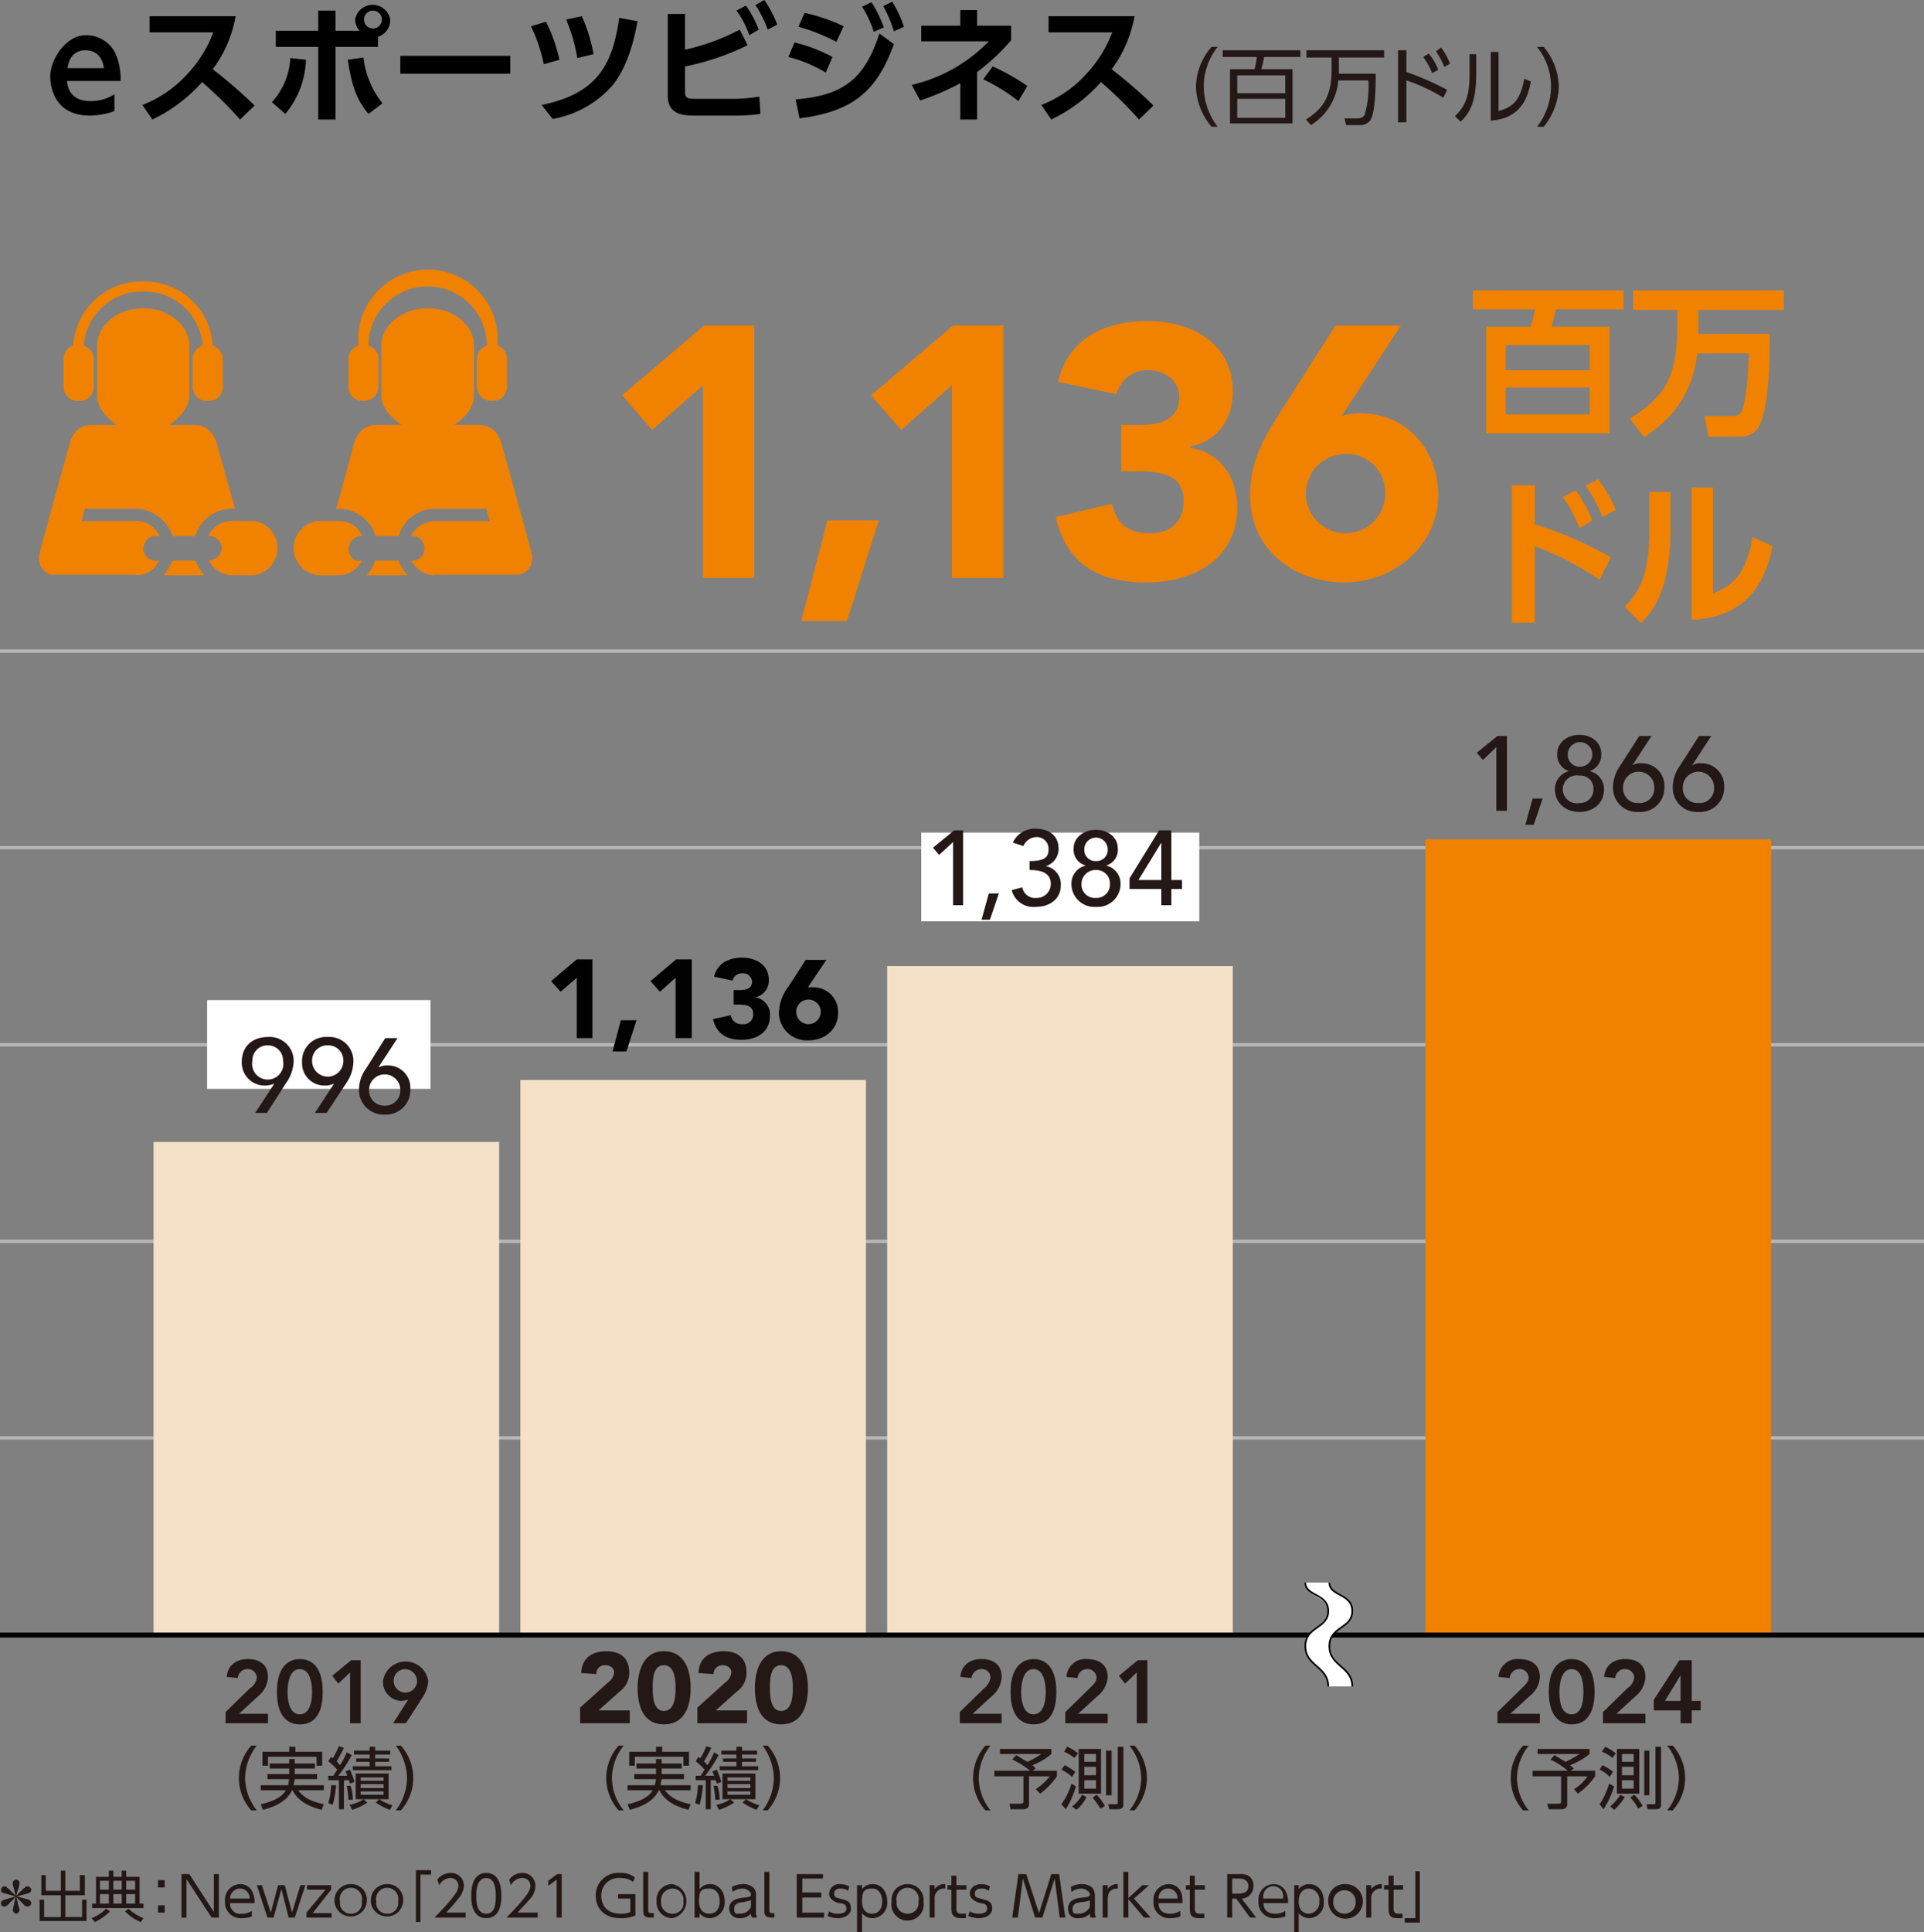 <svg xmlns="http://www.w3.org/2000/svg" viewBox="0 0 344.6 346">
  <rect x="0" y="0" width="344.6" height="346" fill="#808080" stroke="none"/>
  <defs>
    <style>
      .cls-1 {
        fill: #231815;
      }

      .cls-2 {
        fill: #f08200;
      }

      .cls-3, .cls-7, .cls-8 {
        fill: none;
      }

      .cls-3 {
        stroke: #b7b7b7;
        stroke-width: 0.6px;
      }

      .cls-4 {
        fill: #fff;
      }

      .cls-5 {
        fill: #030203;
      }

      .cls-6 {
        fill: #f5e0c8;
      }

      .cls-7, .cls-8 {
        stroke: #000;
      }

      .cls-7 {
        stroke-width: 0.9px;
      }

      .cls-8 {
        stroke-width: 0.3px;
      }
    </style>
  </defs>
  <g id="レイヤー_2" data-name="レイヤー 2">
    <g id="レイヤー_1-2" data-name="レイヤー 1">
      <g>
        <path class="cls-1" d="M217.7,22.7a11.6,11.6,0,0,1-2.8-7.2,11.1,11.1,0,0,1,2.8-7.1h1.1a11.4,11.4,0,0,0-2.5,7.1,11.9,11.9,0,0,0,2.5,7.2Z" transform="translate(-0.7 0)"/>
        <path class="cls-1" d="M232.2,12.4v9.7H221V12.4h4.4a17,17,0,0,0,.4-2.2h-6.1V9h13.9v1.2h-6.5a14.2,14.2,0,0,1-.5,2.2Zm-9.9,1.1v3.2h8.6V13.5Zm0,4.2v3.4h8.6V17.7Z" transform="translate(-0.7 0)"/>
        <path class="cls-1" d="M247.1,13.2c0,3.7-.2,7.2-1,8.4a2.4,2.4,0,0,1-2.1.8h-2.2l-.3-1.2h2.4a1.4,1.4,0,0,0,1.2-.6,18.5,18.5,0,0,0,.7-6.2h-5.4a10.4,10.4,0,0,1-4.9,8l-.9-1c2.9-1.8,4.6-4,4.6-8.9V10.3h-4.5V9h13.9v1.3h-8.1v2.9Z" transform="translate(-0.7 0)"/>
        <path class="cls-1" d="M259.2,17.5a30.7,30.7,0,0,0-6.6-3.1v7.5h-1.5V9h1.5v3.9a47.5,47.5,0,0,1,7.3,3.2Zm-2.6-7.9a10.5,10.5,0,0,1,1.7,2.9l-1.1.6a11.8,11.8,0,0,0-1.6-2.9Zm2.2-1.1a11.8,11.8,0,0,1,1.6,2.9l-1,.6a15.1,15.1,0,0,0-1.5-2.8Z" transform="translate(-0.7 0)"/>
        <path class="cls-1" d="M265.1,13.3c0,5-1.2,7-2.8,8.5l-1-1c1.7-1.7,2.6-3.3,2.6-7.4V9.7h1.2Zm4,6.6c1.8-.6,3.8-1.1,4.6-5.8l1.2.5c-.6,3-1.8,6.6-7.2,7V9.3h1.4Z" transform="translate(-0.7 0)"/>
        <path class="cls-1" d="M276,22.7a11.9,11.9,0,0,0,2.5-7.2A11.4,11.4,0,0,0,276,8.4h1.2a11.6,11.6,0,0,1,2.7,7.1,12.1,12.1,0,0,1-2.7,7.2Z" transform="translate(-0.7 0)"/>
      </g>
      <g>
        <path class="cls-2" d="M26.4,77.6h0a10.1,10.1,0,0,1-2.5-.3c-2.2-.8-5.8-3.4-5.8-6.4v-9c0-3.7,3.7-6.7,8.2-6.7h.1c4.4,0,8.2,3,8.2,6.7v9c0,3-3.7,5.6-6,6.5A5.5,5.5,0,0,1,26.4,77.6Z" transform="translate(-0.7 0)"/>
        <path class="cls-2" d="M38.8,61.9A12.2,12.2,0,0,0,26.4,50.4,12.3,12.3,0,0,0,13.8,61.9a2.5,2.5,0,0,0-1.7,2.4v5a2.5,2.5,0,0,0,2.5,2.5H15a2.5,2.5,0,0,0,2.5-2.5h0v-5a2.6,2.6,0,0,0-1.8-2.4,10.5,10.5,0,0,1,10.7-9.7A10.5,10.5,0,0,1,37,61.9a2.5,2.5,0,0,0-1.8,2.4v5a2.5,2.5,0,0,0,2.5,2.5h.4a2.5,2.5,0,0,0,2.5-2.5h0v-5A2.6,2.6,0,0,0,38.8,61.9Z" transform="translate(-0.7 0)"/>
        <g>
          <path class="cls-2" d="M25.1,103a4.4,4.4,0,0,0,4.1-2.6h-.1a2.4,2.4,0,0,1-2.7-1.7A2.4,2.4,0,0,1,28.2,96h1.1a4.6,4.6,0,0,0-4.2-2.7H15.3l.6-2.2h9.2A7.1,7.1,0,0,1,31.6,96h4.1a6.8,6.8,0,0,1,6.5-4.9h.6l-3.1-11c-.5-2.4-1.8-4-4.2-4H17.1c-2.3,0-3.6,1.6-4.1,4,0,0-4.9,17.5-5.2,19a3.1,3.1,0,0,0,1.9,3.8H25.1Z" transform="translate(-0.7 0)"/>
          <path class="cls-2" d="M43.4,93.3H42.2A4.6,4.6,0,0,0,38,96h.2a2.2,2.2,0,0,1,2.2,2.2h0a2.2,2.2,0,0,1-2.2,2.1h-.1A4.6,4.6,0,0,0,42,103h4.2a4.9,4.9,0,0,0,0-9.7Z" transform="translate(-0.7 0)"/>
          <path class="cls-2" d="M30,103h7.3a10.1,10.1,0,0,1-1.6-2.6H31.6A10.1,10.1,0,0,1,30,103Z" transform="translate(-0.7 0)"/>
        </g>
      </g>
      <g>
        <path class="cls-2" d="M77.3,77.6h0a10.1,10.1,0,0,0,2.5-.3c2.2-.8,5.8-3.4,5.8-6.4v-9c0-3.7-3.7-6.7-8.2-6.7h-.1c-4.5,0-8.3,3-8.3,6.7v9c0,3,3.8,5.6,6,6.5A6,6,0,0,0,77.3,77.6Z" transform="translate(-0.7 0)"/>
        <path class="cls-2" d="M64.9,61.9a12.5,12.5,0,1,1,24.9,0,2.5,2.5,0,0,1,1.7,2.4v5A2.5,2.5,0,0,1,89,71.8h-.3a2.6,2.6,0,0,1-2.6-2.5v-5a2.6,2.6,0,0,1,1.8-2.4,10.6,10.6,0,0,0-21.2,0,2.5,2.5,0,0,1,1.8,2.4v5a2.6,2.6,0,0,1-2.6,2.5h-.3a2.5,2.5,0,0,1-2.5-2.5h0v-5A2.5,2.5,0,0,1,64.9,61.9Z" transform="translate(-0.7 0)"/>
        <g>
          <path class="cls-2" d="M78.6,103a4.7,4.7,0,0,1-4.2-2.6h.2a2.1,2.1,0,0,0,2.1-2.1,2.1,2.1,0,0,0-2-2.3h-.4a4.9,4.9,0,0,1,4.3-2.7h9.8l-.6-2.2H78.6A6.8,6.8,0,0,0,72.1,96H68a7,7,0,0,0-6.6-4.9h-.5c1.5-5.2,3-11,3-11,.6-2.4,1.8-4,4.3-4H86.5c2.3,0,3.7,1.6,4.2,4,0,0,4.9,17.5,5.2,19a3,3,0,0,1-2.2,3.8H78.6Z" transform="translate(-0.7 0)"/>
          <path class="cls-2" d="M60.3,93.3h1.1A4.5,4.5,0,0,1,65.6,96h-.1a2.3,2.3,0,0,0-1,4.4h1a4.6,4.6,0,0,1-3.9,2.6H57.5a4.9,4.9,0,0,1,0-9.7Z" transform="translate(-0.7 0)"/>
          <path class="cls-2" d="M73.7,103H66.4a7.6,7.6,0,0,0,1.5-2.6h4.2A8,8,0,0,0,73.7,103Z" transform="translate(-0.7 0)"/>
        </g>
      </g>
      <g>
        <path class="cls-2" d="M126.6,69l-9.1,8-5.4-6.2,14.7-12.5h9v45.2h-9.2Z" transform="translate(-0.7 0)"/>
        <path class="cls-2" d="M148.9,93.2h9.2l-5.7,18h-8.2Z" transform="translate(-0.7 0)"/>
        <path class="cls-2" d="M171.2,69l-9.1,8-5.4-6.2,14.7-12.5h9v45.2h-9.2Z" transform="translate(-0.7 0)"/>
        <path class="cls-2" d="M201.5,76.1h3.2c3.5,0,7.2-.7,7.2-5,0-2.8-2.4-4.8-5.6-4.8a5.6,5.6,0,0,0-5.6,4.3l-10.5-2.2c1.9-7.9,8.4-10.9,16.1-10.9s15.2,3.9,15.2,12.6c0,5-2.7,8.9-7.7,9.9v.2c5.4.7,8.5,5.3,8.5,10.6,0,9-7.4,13.5-16.3,13.5s-14.4-3.6-16.2-11.7l10.1-2.4c.6,3.2,2.6,5.3,6.7,5.3s6.1-2.4,6.1-5.8c0-5.1-4.7-5.3-8.9-5.3h-2.3Z" transform="translate(-0.7 0)"/>
        <path class="cls-2" d="M241,74.5a11.3,11.3,0,0,1,3.2-.5c8.5,0,14.1,6.5,14.1,14.8s-7.4,15.5-16.8,15.5-16.9-6.2-16.9-15.5c0-6.5,2.6-10.5,5.4-15l9.9-15.5h11.7Zm.5,6.8a7.1,7.1,0,1,0,7.3,7.1A6.9,6.9,0,0,0,241.5,81.3Z" transform="translate(-0.7 0)"/>
      </g>
      <g>
        <path class="cls-2" d="M289,58.5V77.6H266.9V58.5h8c.4-1.5.4-1.6.7-3.1H264.5V52h27v3.4H279.4c-.4,1.6-.5,2.1-.8,3.1Zm-18.6,3.3v4.5h15V61.8Zm0,7.6v4.8h15V69.4Z" transform="translate(-0.7 0)"/>
        <path class="cls-2" d="M304.7,63.3c-1,8.3-5.5,12.3-9.5,15L292.6,75c6.9-4.3,8.5-8.3,8.5-16.6V55.5h-7.9V52h27v3.5H304.9v4.3h12.8c0,3-.1,11.9-1.5,15.5a3.8,3.8,0,0,1-3.9,2.9h-5.6l-.7-3.7h4.9a1.7,1.7,0,0,0,1.9-1.3c.1-.2,1-3,1.1-9.9Z" transform="translate(-0.7 0)"/>
        <path class="cls-2" d="M287.2,103.8a58.3,58.3,0,0,0-11.6-6v13.7h-4.1V86.9h4.1v7a68.1,68.1,0,0,1,13.6,5.9Zm-4.3-16a24.3,24.3,0,0,1,3,5.4l-2.3,1.4a24.9,24.9,0,0,0-3-5.6Zm4-2a25.7,25.7,0,0,1,3.2,5.5l-2.4,1.3a24.9,24.9,0,0,0-3-5.6Z" transform="translate(-0.7 0)"/>
        <path class="cls-2" d="M299.9,94.7c0,10.7-3,14.6-5.3,16.9l-2.9-2.9c2.7-2.9,4.4-5.8,4.4-13.6v-7h3.8Zm7.6,11.6c2.9-1.3,5.8-2.6,7.1-10.1l3.6,1.6c-1.1,5.2-3.7,12.7-14.5,13.2V87.3h3.8Z" transform="translate(-0.7 0)"/>
      </g>
      <g>
        <g>
          <path class="cls-1" d="M4,341.4a1.4,1.4,0,0,1,.2.6c0,.3-.3.7-.6.7A.7.7,0,0,1,3,342a4.3,4.3,0,0,1,.2-.9,12.1,12.1,0,0,1,.3-1.4l-1.2,1.2c-.5.5-.5.5-.8.5a.5.5,0,0,1-.6-.6c0-.4.3-.5.6-.6l2-.6L1.3,339a.5.5,0,0,1-.4-.6.6.6,0,0,1,.6-.6c.3,0,.3.1.8.5l1.2,1.2c-.2-.7-.2-1-.4-1.6s-.1-.6-.1-.7a.6.6,0,0,1,.6-.6.6.6,0,0,1,.6.6,4.2,4.2,0,0,1-.2,1,10.4,10.4,0,0,0-.4,1.3l1.2-1.2c.5-.4.6-.5.8-.5a.7.7,0,0,1,.7.6c0,.5-.4.6-.7.7l-1.9.5,2.2.6a.9.9,0,0,1,.4.6c0,.4-.3.6-.7.6s-.3,0-.8-.5l-1.2-1.2A10.5,10.5,0,0,1,4,341.4Z" transform="translate(-0.7 0)"/>
          <path class="cls-1" d="M8.9,335.8v2.8h2.7V335h.8v3.6H15v-2.8h.9v3.6H12.4v3.9h3v-3.1h.8V344H7.8v-3.8h.8v3.1h3v-3.9H8.1v-3.6Z" transform="translate(-0.7 0)"/>
          <path class="cls-1" d="M17.1,343.5a7,7,0,0,0,2.6-1.7l.7.5a10.3,10.3,0,0,1-2.7,1.9Zm9.3-1.8H17.2v-.8h.7v-4.8h2.3V335H21v1.1h1.5V335h.8v1.1h2.4v4.8h.7Zm-6.2-4.9H18.6v1.6h1.6Zm0,2.4H18.6v1.7h1.6Zm2.3-2.4H21v1.6h1.5Zm0,2.4H21v1.7h1.5Zm1.2,2.6a8.7,8.7,0,0,0,2.7,1.7l-.5.7a8.7,8.7,0,0,1-2.8-1.9Zm1.2-5H23.3v1.6h1.6Zm0,2.4H23.3v1.7h1.6Z" transform="translate(-0.7 0)"/>
          <path class="cls-1" d="M30.2,336.7V338H29v-1.3Zm0,4.5v1.3H29v-1.3Z" transform="translate(-0.7 0)"/>
          <path class="cls-1" d="M34.6,335.6l4.4,6.8v-6.8h.9v7.8H38.6l-4.5-6.9v6.9h-.9v-7.8Z" transform="translate(-0.7 0)"/>
          <path class="cls-1" d="M41.9,340.8a1.8,1.8,0,0,0,2.1,1.9,3.2,3.2,0,0,0,1.8-.5v1a5.4,5.4,0,0,1-1.8.3,2.8,2.8,0,0,1-3-3,2.8,2.8,0,0,1,2.7-3.1A2.4,2.4,0,0,1,46,339a4.2,4.2,0,0,1,.3,1.8Zm3.5-.8a1.7,1.7,0,0,0-1.7-1.8,1.8,1.8,0,0,0-1.8,1.8Z" transform="translate(-0.7 0)"/>
          <path class="cls-1" d="M53,342.5l1.5-4.9h.9l-1.9,5.8H52.4l-1.3-5.1-1.4,5.1H48.6l-1.9-5.8h.9l1.6,4.9,1.3-4.9h1.2Z" transform="translate(-0.7 0)"/>
          <path class="cls-1" d="M60,337.6v.8l-3.3,4.2h3.4v.8H55.6v-.9l3.4-4.1H55.7v-.8Z" transform="translate(-0.7 0)"/>
          <path class="cls-1" d="M63.5,337.4a2.8,2.8,0,0,1,2.9,3.1,2.9,2.9,0,1,1-2.9-3.1Zm0,5.3a1.9,1.9,0,0,0,2-2.2,2,2,0,1,0-3.9,0A1.9,1.9,0,0,0,63.5,342.7Z" transform="translate(-0.7 0)"/>
          <path class="cls-1" d="M70,337.4a2.8,2.8,0,0,1,2.9,3.1,2.9,2.9,0,1,1-2.9-3.1Zm0,5.3a1.9,1.9,0,0,0,2-2.2,2,2,0,1,0-3.9,0A1.9,1.9,0,0,0,70,342.7Z" transform="translate(-0.7 0)"/>
          <path class="cls-1" d="M75.2,344.2v-9.3h2.7v.8H76v8.5Z" transform="translate(-0.7 0)"/>
          <path class="cls-1" d="M84.1,342.5v.9H78.5c.6-.6,1.7-1.7,2.7-2.9s1.6-2,1.6-2.8a1.4,1.4,0,0,0-1.4-1.4,2.3,2.3,0,0,0-2,1.3l-.4-1a3.1,3.1,0,0,1,2.4-1.2,2.3,2.3,0,0,1,2.4,2.3,3.9,3.9,0,0,1-1.1,2.4,24.6,24.6,0,0,1-2.1,2.4Z" transform="translate(-0.7 0)"/>
          <path class="cls-1" d="M85.1,339.5c0-.8,0-4.1,2.7-4.1s2.7,3.3,2.7,4.1,0,4-2.7,4S85.1,340.3,85.1,339.5Zm4.4,0c0-1.3-.2-3.2-1.7-3.2s-1.8,1.8-1.8,3.2.2,3.2,1.8,3.2S89.5,340.8,89.5,339.5Z" transform="translate(-0.7 0)"/>
          <path class="cls-1" d="M97,342.5v.9H91.4c.6-.6,1.7-1.7,2.7-2.9s1.6-2,1.6-2.8a1.4,1.4,0,0,0-1.5-1.4,2.4,2.4,0,0,0-2,1.3l-.3-1a2.9,2.9,0,0,1,2.3-1.2,2.3,2.3,0,0,1,2.4,2.3,3.6,3.6,0,0,1-1,2.4l-2.2,2.4Z" transform="translate(-0.7 0)"/>
          <path class="cls-1" d="M100.5,335.6h.8v7.8h-.9v-6.8l-1.5,1.1v-.9Z" transform="translate(-0.7 0)"/>
          <path class="cls-1" d="M114.1,337a4,4,0,0,0-2.4-.7,3.1,3.1,0,0,0-3.3,3.2c0,1.5.8,3.2,3.5,3.2a4.2,4.2,0,0,0,1.7-.3V340h-2.2v-.8h3.1V343a5.9,5.9,0,0,1-2.7.5c-3.1,0-4.4-2-4.4-4a4,4,0,0,1,4.3-4.1,4,4,0,0,1,2.7.8Z" transform="translate(-0.7 0)"/>
          <path class="cls-1" d="M117.8,343.4h-.6c-1.3,0-1.3-.7-1.3-1.3v-6.9h.9v6.9c0,.2,0,.5.5.5h.5Z" transform="translate(-0.7 0)"/>
          <path class="cls-1" d="M121.1,337.4a3.1,3.1,0,0,1,0,6.1,2.8,2.8,0,0,1-2.8-3A2.8,2.8,0,0,1,121.1,337.4Zm0,5.3a1.9,1.9,0,0,0,2-2.2,2,2,0,0,0-2-2.3,2.1,2.1,0,0,0-2,2.3A2,2,0,0,0,121.1,342.7Z" transform="translate(-0.7 0)"/>
          <path class="cls-1" d="M126,343.4h-.9v-8.2h.9v3.1a2.3,2.3,0,0,1,1.9-.9c1.4,0,2.6,1.2,2.6,3.1a2.8,2.8,0,0,1-2.6,3,2.3,2.3,0,0,1-1.9-.9Zm1.7-.7c1.5,0,1.9-1.2,1.9-2.2s-.4-2.3-1.9-2.3-1.8.5-1.8,2.3S127,342.7,127.7,342.7Z" transform="translate(-0.7 0)"/>
          <path class="cls-1" d="M131.8,337.9a4.4,4.4,0,0,1,1.9-.5,2.7,2.7,0,0,1,2,.7,2,2,0,0,1,.4,1.5v2.7a2.3,2.3,0,0,0,.2,1.1h-.9a1.2,1.2,0,0,1-.2-.7,2.6,2.6,0,0,1-2.1.8,1.7,1.7,0,0,1-1.8-1.7c0-1.7,1.8-1.9,2.8-2s1.1-.2,1.1-.6-.7-1-1.5-1a3.1,3.1,0,0,0-1.8.6Zm3.4,2.4-1.2.3c-.9.1-1.8.2-1.8,1.2s.3.9,1,.9a2.1,2.1,0,0,0,2-1.2Z" transform="translate(-0.7 0)"/>
          <path class="cls-1" d="M139.4,343.4h-.5c-1.3,0-1.3-.7-1.3-1.3v-6.9h.9v6.9c0,.2,0,.5.5.5h.4Z" transform="translate(-0.7 0)"/>
          <path class="cls-1" d="M147.8,338.9v.9h-3.4v2.7h3.9v.9h-4.9v-7.8h4.7v.8h-3.7v2.5Z" transform="translate(-0.7 0)"/>
          <path class="cls-1" d="M152.6,338.6a2.2,2.2,0,0,0-1.3-.4c-.6,0-1.2.2-1.2.9s.3.7,1.4,1,1.6.5,1.6,1.7-1.3,1.7-2.3,1.7a4.7,4.7,0,0,1-1.9-.4l.3-.8a2.8,2.8,0,0,0,1.6.4c.2,0,1.5,0,1.5-.9s-.7-.9-1.3-1-1.8-.6-1.8-1.7a1.8,1.8,0,0,1,2-1.7,3.5,3.5,0,0,1,1.6.4Z" transform="translate(-0.7 0)"/>
          <path class="cls-1" d="M155.1,338.3a2.3,2.3,0,0,1,1.9-.9c1.5,0,2.6,1.2,2.6,3.1a2.7,2.7,0,0,1-2.6,3,2.3,2.3,0,0,1-1.9-.9V346h-.9v-8.4h.9Zm1.8,4.4c1.4,0,1.8-1.2,1.8-2.2s-.4-2.3-1.8-2.3-1.8.5-1.8,2.3S156.1,342.7,156.9,342.7Z" transform="translate(-0.7 0)"/>
          <path class="cls-1" d="M163.3,337.4a2.8,2.8,0,0,1,2.8,3.1,2.9,2.9,0,1,1-5.7,0A2.8,2.8,0,0,1,163.3,337.4Zm0,5.3a1.9,1.9,0,0,0,1.9-2.2,2,2,0,1,0-3.9,0A1.9,1.9,0,0,0,163.3,342.7Z" transform="translate(-0.7 0)"/>
          <path class="cls-1" d="M167.2,343.4v-5.8h.9v.7a2.1,2.1,0,0,1,1.9-.9v.8a1.7,1.7,0,0,0-1.9,1.9v3.3Z" transform="translate(-0.7 0)"/>
          <path class="cls-1" d="M171.1,335.9h.9v1.7h1.8v.8H172v3.3c0,.5,0,1,.9,1h.8v.8h-.9c-1.6,0-1.7-.9-1.7-1.8v-3.3h-.7v-.8h.7Z" transform="translate(-0.7 0)"/>
          <path class="cls-1" d="M177.8,338.6a2.2,2.2,0,0,0-1.3-.4c-.6,0-1.2.2-1.2.9s.3.7,1.4,1,1.7.5,1.7,1.7-1.3,1.7-2.4,1.7a5,5,0,0,1-1.9-.4l.3-.8a3.5,3.5,0,0,0,1.7.4c.2,0,1.4,0,1.4-.9s-.7-.9-1.2-1-1.9-.6-1.9-1.7,1-1.7,2.1-1.7a3.4,3.4,0,0,1,1.5.4Z" transform="translate(-0.7 0)"/>
          <path class="cls-1" d="M184.5,335.6l2.3,7,2.2-7h1.4l1.1,7.8h-1l-.9-7-2.2,7h-1.3l-2.2-7-.9,7h-1l1.1-7.8Z" transform="translate(-0.7 0)"/>
          <path class="cls-1" d="M192.5,337.9a4,4,0,0,1,1.9-.5,2.8,2.8,0,0,1,2,.7,2.6,2.6,0,0,1,.4,1.5v2.7a2.3,2.3,0,0,0,.2,1.1h-1a5.6,5.6,0,0,1-.1-.7,2.8,2.8,0,0,1-2.1.8,1.6,1.6,0,0,1-1.8-1.7c0-1.7,1.7-1.9,2.7-2s1.2-.2,1.2-.6-.8-1-1.5-1a3.1,3.1,0,0,0-1.8.6Zm3.4,2.4a4,4,0,0,1-1.3.3c-.8.1-1.8.2-1.8,1.2s.4.9,1.1.9a2.2,2.2,0,0,0,2-1.2Z" transform="translate(-0.7 0)"/>
          <path class="cls-1" d="M198.2,343.4v-5.8h.9v.7a2,2,0,0,1,1.8-.9v.8c-1.2,0-1.8.6-1.8,1.9v3.3Z" transform="translate(-0.7 0)"/>
          <path class="cls-1" d="M202.8,339.9l2.5-2.3h1.2l-2.7,2.4,3,3.4h-1.2l-2.8-3.3v3.3h-.9v-8.2h.9Z" transform="translate(-0.7 0)"/>
          <path class="cls-1" d="M208.2,340.8c0,1.1.6,1.9,2.1,1.9a3.5,3.5,0,0,0,1.8-.5v1a5.4,5.4,0,0,1-1.8.3,2.8,2.8,0,0,1-3-3,2.8,2.8,0,0,1,2.7-3.1,2.4,2.4,0,0,1,2.3,1.6,6.2,6.2,0,0,1,.2,1.8Zm3.4-.8a1.7,1.7,0,0,0-1.7-1.8,1.7,1.7,0,0,0-1.7,1.8Z" transform="translate(-0.7 0)"/>
          <path class="cls-1" d="M213.8,335.9h.9v1.7h1.8v.8h-1.8v3.3c0,.5,0,1,.9,1h.8v.8h-.9c-1.7,0-1.7-.9-1.7-1.8v-3.3h-.7v-.8h.7Z" transform="translate(-0.7 0)"/>
          <path class="cls-1" d="M222.6,335.6a3.4,3.4,0,0,1,1.5.2,2,2,0,0,1,1.1,2,2.2,2.2,0,0,1-2.1,2.2l2.6,3.4h-1.1l-2.5-3.4h-.7v3.4h-.9v-7.8Zm-1.2.8v2.7h1.1c.4,0,1.8,0,1.8-1.3s-1.2-1.4-1.8-1.4Z" transform="translate(-0.7 0)"/>
          <path class="cls-1" d="M227,340.8c0,1.1.6,1.9,2.1,1.9a3.2,3.2,0,0,0,1.8-.5v1a5.4,5.4,0,0,1-1.8.3,2.8,2.8,0,0,1-3-3,2.8,2.8,0,0,1,2.7-3.1,2.4,2.4,0,0,1,2.3,1.6,4.2,4.2,0,0,1,.3,1.8Zm3.5-.8a1.8,1.8,0,1,0-3.5,0Z" transform="translate(-0.7 0)"/>
          <path class="cls-1" d="M233.3,338.3a2.5,2.5,0,0,1,1.9-.9c1.5,0,2.6,1.2,2.6,3.1a2.7,2.7,0,0,1-2.6,3,2.5,2.5,0,0,1-1.9-.9V346h-.8v-8.4h.8Zm1.8,4.4a2,2,0,0,0,1.9-2.2,2,2,0,0,0-1.9-2.3c-.7,0-1.8.5-1.8,2.3S234.4,342.7,235.1,342.7Z" transform="translate(-0.7 0)"/>
          <path class="cls-1" d="M241.5,337.4a3.1,3.1,0,1,1-2.9,3.1A2.9,2.9,0,0,1,241.5,337.4Zm0,5.3a2,2,0,0,0,2-2.2,2,2,0,1,0-4,0A2,2,0,0,0,241.5,342.7Z" transform="translate(-0.7 0)"/>
          <path class="cls-1" d="M245.4,343.4v-5.8h.9v.7a2.2,2.2,0,0,1,1.9-.9v.8a1.7,1.7,0,0,0-1.9,1.9v3.3Z" transform="translate(-0.7 0)"/>
          <path class="cls-1" d="M249.4,335.9h.9v1.7H252v.8h-1.7v3.3c0,.5,0,1,.9,1h.7v.8H251c-1.6,0-1.6-.9-1.6-1.8v-3.3h-.8v-.8h.8Z" transform="translate(-0.7 0)"/>
          <path class="cls-1" d="M255,335.1v9.2h-2.7v-.8h1.9v-8.4Z" transform="translate(-0.7 0)"/>
        </g>
        <line class="cls-3" y1="257.5" x2="344.6" y2="257.5"/>
        <line class="cls-3" y1="222.3" x2="344.6" y2="222.3"/>
        <line class="cls-3" y1="187.1" x2="344.6" y2="187.1"/>
        <line class="cls-3" y1="151.8" x2="344.6" y2="151.8"/>
        <line class="cls-3" y1="116.6" x2="344.6" y2="116.6"/>
        <g>
          <path class="cls-1" d="M41.1,306.6l4.4-4.3a2.6,2.6,0,0,0,1.2-1.9,1.6,1.6,0,0,0-1.6-1.5,1.7,1.7,0,0,0-1.8,1.6l-2-.2c.2-2.1,1.7-3.2,3.8-3.2s3.6,1,3.6,3.2a4.7,4.7,0,0,1-1.7,3.4l-3.5,3.2h5.2v1.7H41.1Z" transform="translate(-0.7 0)"/>
          <path class="cls-1" d="M54.4,297.1c1.3,0,4.1.5,4.1,5.9s-2.8,5.8-4.1,5.8-4.1-.5-4.1-5.8S53.1,297.1,54.4,297.1Zm0,9.9c1.9,0,2.2-2.6,2.2-4s-.3-4.1-2.2-4.1-2.2,2.7-2.2,4.1S52.5,307,54.4,307Z" transform="translate(-0.7 0)"/>
          <path class="cls-1" d="M63.4,299.5l-2.1,2-1.1-1.4,3.4-2.8h1.7v11.3H63.4Z" transform="translate(-0.7 0)"/>
          <path class="cls-1" d="M71.1,308.6l2.7-4.2h0l-1.1.2a3.4,3.4,0,0,1-3.4-3.6,4.1,4.1,0,0,1,8.1,0,6.1,6.1,0,0,1-1.1,3.1l-2.9,4.5Zm2.2-9.7a2.1,2.1,0,1,0,2.1,2.1A2.2,2.2,0,0,0,73.3,298.9Z" transform="translate(-0.7 0)"/>
        </g>
        <g>
          <path class="cls-1" d="M104.6,305.8l5-4.5a2.5,2.5,0,0,0,1.1-1.8c0-.8-.7-1.3-1.6-1.3a1.5,1.5,0,0,0-1.6,1.6l-2.7-.2c.1-2.7,2-3.9,4.5-3.9s4.1,1.2,4.1,3.8a4.1,4.1,0,0,1-1.7,3.4l-3.8,3.4h5.6v2.3h-8.9Z" transform="translate(-0.7 0)"/>
          <path class="cls-1" d="M119.6,295.7c3.8,0,4.8,3.5,4.8,6.6s-1,6.5-4.8,6.5-4.7-3.5-4.7-6.5S115.9,295.7,119.6,295.7Zm0,10.7c2,0,2.1-2.8,2.1-4.1s-.1-4.1-2.1-4.1-2,2.7-2,4.1S117.7,306.4,119.6,306.4Z" transform="translate(-0.7 0)"/>
          <path class="cls-1" d="M125.6,305.8l5-4.5a2.5,2.5,0,0,0,1.1-1.8c0-.8-.7-1.3-1.6-1.3a1.6,1.6,0,0,0-1.6,1.6l-2.7-.2c.1-2.7,2-3.9,4.5-3.9s4.1,1.2,4.1,3.8a4.1,4.1,0,0,1-1.7,3.4l-3.8,3.4h5.6v2.3h-8.9Z" transform="translate(-0.7 0)"/>
          <path class="cls-1" d="M140.6,295.7c3.8,0,4.8,3.5,4.8,6.6s-1,6.5-4.8,6.5-4.7-3.5-4.7-6.5S136.9,295.7,140.6,295.7Zm0,10.7c2,0,2.1-2.8,2.1-4.1s-.1-4.1-2.1-4.1-2,2.7-2,4.1S138.7,306.4,140.6,306.4Z" transform="translate(-0.7 0)"/>
        </g>
        <g>
          <path class="cls-1" d="M172.6,306.6l4.4-4.3a2.9,2.9,0,0,0,1.1-1.9,1.5,1.5,0,0,0-1.6-1.5,1.8,1.8,0,0,0-1.8,1.6l-2-.2c.2-2.1,1.7-3.2,3.8-3.2s3.6,1,3.6,3.2a4.7,4.7,0,0,1-1.7,3.4l-3.5,3.2h5.2v1.7h-7.5Z" transform="translate(-0.7 0)"/>
          <path class="cls-1" d="M185.8,297.1c1.3,0,4.1.5,4.1,5.9s-2.8,5.8-4.1,5.8-4.1-.5-4.1-5.8S184.6,297.1,185.8,297.1Zm0,9.9c1.9,0,2.2-2.6,2.2-4s-.3-4.1-2.2-4.1-2.2,2.7-2.2,4.1S183.9,307,185.8,307Z" transform="translate(-0.7 0)"/>
          <path class="cls-1" d="M191.5,306.6l4.4-4.3c.5-.5,1.2-1.1,1.2-1.9a1.6,1.6,0,0,0-1.7-1.5,1.7,1.7,0,0,0-1.7,1.6l-2-.2a3.4,3.4,0,0,1,3.7-3.2c2.1,0,3.7,1,3.7,3.2a4.8,4.8,0,0,1-1.8,3.4l-3.5,3.2h5.3v1.7h-7.6Z" transform="translate(-0.7 0)"/>
          <path class="cls-1" d="M204.3,299.5l-2.1,2-1.1-1.4,3.4-2.8h1.7v11.3h-1.9Z" transform="translate(-0.7 0)"/>
        </g>
        <g>
          <path class="cls-1" d="M268.9,306.6l4.4-4.3c.5-.5,1.2-1.1,1.2-1.9a1.6,1.6,0,0,0-1.7-1.5,1.7,1.7,0,0,0-1.7,1.6l-2-.2a3.4,3.4,0,0,1,3.7-3.2c2.1,0,3.7,1,3.7,3.2a4.5,4.5,0,0,1-1.8,3.4l-3.5,3.2h5.3v1.7h-7.6Z" transform="translate(-0.7 0)"/>
          <path class="cls-1" d="M282.2,297.1c1.2,0,4.1.5,4.1,5.9s-2.9,5.8-4.1,5.8-4.1-.5-4.1-5.8S280.9,297.1,282.2,297.1Zm0,9.9c1.9,0,2.1-2.6,2.1-4s-.2-4.1-2.1-4.1-2.2,2.7-2.2,4.1S280.2,307,282.2,307Z" transform="translate(-0.7 0)"/>
          <path class="cls-1" d="M287.8,306.6l4.4-4.3a2.6,2.6,0,0,0,1.2-1.9,1.6,1.6,0,0,0-1.6-1.5,1.7,1.7,0,0,0-1.8,1.6l-2-.2c.2-2.1,1.7-3.2,3.8-3.2s3.6,1,3.6,3.2a4.7,4.7,0,0,1-1.7,3.4l-3.5,3.2h5.2v1.7h-7.6Z" transform="translate(-0.7 0)"/>
          <path class="cls-1" d="M301.7,306.3h-4.8v-1.9l4.6-7.1h2.2v7.3h1.6v1.7h-1.6v2.3h-2Zm0-6.3h0l-2.8,4.6h2.8Z" transform="translate(-0.7 0)"/>
        </g>
        <g>
          <path class="cls-1" d="M177.2,324.2a8.7,8.7,0,0,1,0-11.6h.9a9.6,9.6,0,0,0-2.1,5.8,9.5,9.5,0,0,0,2.1,5.8Z" transform="translate(-0.7 0)"/>
          <path class="cls-1" d="M185.6,317.1H190v1a12.6,12.6,0,0,1-3,3.1l-.8-.8a9.5,9.5,0,0,0,2.5-2.3H185v5c0,.8-.7.9-1.1.9h-2.2l-.2-1h2c.4,0,.5-.2.5-.4v-4.5h-5.2v-1h6.4a14.8,14.8,0,0,0-3.2-2l.7-.8,2,1.2a12.8,12.8,0,0,0,2.5-1.4h-7.4v-.9H189v.9a10.9,10.9,0,0,1-3.4,2,3.4,3.4,0,0,1,.6.6Z" transform="translate(-0.7 0)"/>
          <path class="cls-1" d="M190.8,323.1a11.6,11.6,0,0,0,1.8-3.7l.8.5a16.8,16.8,0,0,1-1.8,4.1Zm1.9-4.9a8,8,0,0,0-1.9-1.3l.6-.8a12.2,12.2,0,0,1,1.9,1.2Zm.4-3.4a6.5,6.5,0,0,0-1.8-1.1l.5-.9a7.1,7.1,0,0,1,2,1.2Zm-.4,8.7a6,6,0,0,0,1.8-2.1l.8.4a6.8,6.8,0,0,1-1.8,2.3Zm5.2-10.3v8h-4v-8Zm-.9.9h-2.1v1.4H197Zm0,2.3h-2.1v1.5H197Zm0,2.4h-2.1v1.5H197Zm.8,5.1a24.3,24.3,0,0,0-1.4-2l.7-.5a8,8,0,0,1,1.5,2Zm2-10.4v8h-1v-8Zm2.1,9.7c0,.7-.6.8-1,.8h-1.5l-.2-.9h1.4c.3,0,.3-.2.3-.3v-10h1Z" transform="translate(-0.7 0)"/>
          <path class="cls-1" d="M203,324.2a9.5,9.5,0,0,0,2.1-5.8,9.6,9.6,0,0,0-2.1-5.8h.9a8.7,8.7,0,0,1,0,11.6Z" transform="translate(-0.7 0)"/>
        </g>
        <g>
          <path class="cls-1" d="M45.7,324.2a8.7,8.7,0,0,1,0-11.6h1a9.6,9.6,0,0,0-2.1,5.8,9.5,9.5,0,0,0,2.1,5.8Z" transform="translate(-0.7 0)"/>
          <path class="cls-1" d="M49,316.7v-.9h3.5V315h1v.8h3.6v.9H53.5v1h4v.9h-4c-.1.6-.2.9-.2,1.1h5.4v.9H54.1c.7.9,1.7,1.9,4.6,2.5l-.4,1c-2.8-.7-4.4-1.9-5.2-3.5H53c-.4.8-1.3,2.5-5.2,3.5l-.4-1c2.3-.5,3.8-1.3,4.5-2.5H47.4v-.9h4.9l.2-1.1H48.6v-.9h3.9v-1Zm4.6-3.9v.9h4.8v2.5h-1v-1.6H48.7v1.6h-1v-2.5h4.8v-.9Z" transform="translate(-0.7 0)"/>
          <path class="cls-1" d="M63.7,314.3a23.8,23.8,0,0,1-2.4,3.7h1.6l-.3-.8.8-.3c.2.5.6,1.5.8,2.2l-.8.3a4.2,4.2,0,0,1-.2-.6h-.9V324h-.9v-5.2H59.5v-.8h.9l.7-1.1a12.3,12.3,0,0,0-1.6-1.5l.5-.8.3.3a21.1,21.1,0,0,0,1.1-2.2l.9.3a26.3,26.3,0,0,1-1.3,2.4l.6.7a12.7,12.7,0,0,0,1.2-2.3Zm-4.2,8.6a12.5,12.5,0,0,0,.5-3.2h.9a19,19,0,0,1-.6,3.5Zm3.6-.6a15.6,15.6,0,0,0-.3-2.5h.7a8.3,8.3,0,0,1,.4,2.5Zm.2.9a6.5,6.5,0,0,0,2.5-1l.7.6a11.3,11.3,0,0,1-2.7,1.3Zm4.6-10.4v.7h2.7v.7H67.9v.7h2.5v.6H67.9v.8h2.9v.7H63.9v-.7h3v-.8H64.5v-.6h2.4v-.7H64.1v-.7h2.8v-.7Zm2.4,9.4H64.4v-4.6h5.9Zm-.9-3.9H65.3v.6h4.1Zm0,1.2H65.3v.7h4.1Zm0,1.3H65.3v.6h4.1Zm-.8,1.4a10.4,10.4,0,0,0,2.4,1.1l-.5.8a11.9,11.9,0,0,1-2.5-1.3Z" transform="translate(-0.7 0)"/>
          <path class="cls-1" d="M71.6,324.2a9.8,9.8,0,0,0,2-5.8,10.2,10.2,0,0,0-2-5.8h.9a8.7,8.7,0,0,1,0,11.6Z" transform="translate(-0.7 0)"/>
        </g>
        <rect class="cls-4" x="37.1" y="179.1" width="40" height="15.89"/>
        <g>
          <path class="cls-1" d="M111.5,324.2a8.7,8.7,0,0,1,0-11.6h.9a9.6,9.6,0,0,0-2.1,5.8,9.5,9.5,0,0,0,2.1,5.8Z" transform="translate(-0.7 0)"/>
          <path class="cls-1" d="M114.7,316.7v-.9h3.5V315h1v.8h3.6v.9h-3.6v1h4v.9h-4c-.1.6-.2.9-.2,1.1h5.4v.9h-4.6c.7.9,1.7,1.9,4.6,2.5l-.4,1c-2.8-.7-4.4-1.9-5.2-3.5h-.1c-.4.8-1.3,2.5-5.2,3.5l-.4-1c2.3-.5,3.8-1.3,4.5-2.5h-4.5v-.9H118l.2-1.1h-3.9v-.9h3.9v-1Zm4.6-3.9v.9h4.8v2.5h-1v-1.6h-8.7v1.6h-1v-2.5h4.8v-.9Z" transform="translate(-0.7 0)"/>
          <path class="cls-1" d="M129.4,314.3A23.8,23.8,0,0,1,127,318h1.6l-.3-.8.8-.3c.2.5.6,1.5.8,2.2l-.8.3a4.2,4.2,0,0,1-.2-.6H128V324h-.9v-5.2h-1.8v-.8h.9l.7-1.1a12.3,12.3,0,0,0-1.6-1.5l.5-.8.3.3a10.6,10.6,0,0,0,1.1-2.2l.9.3a26.3,26.3,0,0,1-1.3,2.4l.6.7a12.7,12.7,0,0,0,1.2-2.3Zm-4.2,8.6a12.5,12.5,0,0,0,.5-3.2h.9a19,19,0,0,1-.6,3.5Zm3.6-.6a15.6,15.6,0,0,0-.3-2.5h.7a8.3,8.3,0,0,1,.4,2.5Zm.2.9a6.5,6.5,0,0,0,2.5-1l.7.6a11.3,11.3,0,0,1-2.7,1.3Zm4.6-10.4v.7h2.7v.7h-2.7v.7h2.5v.6h-2.5v.8h2.9v.7h-6.9v-.7h3v-.8h-2.4v-.6h2.4v-.7h-2.7v-.7h2.7v-.7Zm2.4,9.4h-5.9v-4.6H136Zm-.9-3.9H131v.6h4.1Zm0,1.2H131v.7h4.1Zm0,1.3H131v.6h4.1Zm-.8,1.4a10.4,10.4,0,0,0,2.4,1.1l-.5.8a11.9,11.9,0,0,1-2.5-1.3Z" transform="translate(-0.7 0)"/>
          <path class="cls-1" d="M137.3,324.2a9.8,9.8,0,0,0,2-5.8,10.2,10.2,0,0,0-2-5.8h.9a8.7,8.7,0,0,1,0,11.6Z" transform="translate(-0.7 0)"/>
        </g>
        <g>
          <path class="cls-1" d="M273.5,324.2a8.7,8.7,0,0,1,0-11.6h1a9.6,9.6,0,0,0-2.1,5.8,9.5,9.5,0,0,0,2.1,5.8Z" transform="translate(-0.7 0)"/>
          <path class="cls-1" d="M282,317.1h4.4v1a12.5,12.5,0,0,1-3.1,3.1l-.7-.8a7,7,0,0,0,2.4-2.3h-3.6v5c0,.8-.7.9-1.2.9h-2.1l-.3-1h2.1c.4,0,.4-.2.4-.4v-4.5h-5.1v-1h6.3a13.9,13.9,0,0,0-3.1-2l.7-.8,2,1.2a16.6,16.6,0,0,0,2.5-1.4h-7.5v-.9h9.3v.9a12.2,12.2,0,0,1-3.5,2l.7.6Z" transform="translate(-0.7 0)"/>
          <path class="cls-1" d="M287.2,323.1a13.1,13.1,0,0,0,1.7-3.7l.9.5a16,16,0,0,1-1.9,4.1Zm1.8-4.9a5.9,5.9,0,0,0-1.8-1.3l.5-.8a8.8,8.8,0,0,1,1.9,1.2Zm.5-3.4a6.7,6.7,0,0,0-1.9-1.1l.6-.9a8.4,8.4,0,0,1,1.9,1.2Zm-.4,8.7a9.1,9.1,0,0,0,1.8-2.1l.8.4a8.7,8.7,0,0,1-1.9,2.3Zm5.2-10.3v8h-4v-8Zm-1,.9h-2.1v1.4h2.1Zm0,2.3h-2.1v1.5h2.1Zm0,2.4h-2.1v1.5h2.1Zm.8,5.1a8.1,8.1,0,0,0-1.4-2l.7-.5a8,8,0,0,1,1.5,2Zm2-10.4v8h-.9v-8Zm2.1,9.7c0,.7-.5.8-1,.8h-1.4l-.2-.9h1.3c.3,0,.3-.2.3-.3v-10h1Z" transform="translate(-0.7 0)"/>
          <path class="cls-1" d="M299.3,324.2a9.5,9.5,0,0,0,2.1-5.8,9.6,9.6,0,0,0-2.1-5.8h1a8.7,8.7,0,0,1,0,11.6Z" transform="translate(-0.7 0)"/>
        </g>
        <g>
          <path class="cls-1" d="M268.7,133.8l-2.4,2.3-1.1-1.3,3.7-3h1.7v13.4h-1.9Z" transform="translate(-0.7 0)"/>
          <path class="cls-1" d="M275.4,147.7h-1.5l1.3-4.7H277Z" transform="translate(-0.7 0)"/>
          <path class="cls-1" d="M279.2,141.3a3.3,3.3,0,0,1,2.5-3.2h0a3.1,3.1,0,0,1-2.1-3.1c0-2.1,1.9-3.4,4-3.4s3.9,1.3,3.9,3.4a3.1,3.1,0,0,1-2.1,3.1h0a3.3,3.3,0,0,1,2.6,3.2c0,2.6-2,4.1-4.4,4.1S279.2,143.9,279.2,141.3Zm6.9,0a2.3,2.3,0,0,0-2.5-2.4,2.5,2.5,0,1,0,0,4.9A2.4,2.4,0,0,0,286.1,141.3Zm-2.5-4a2.2,2.2,0,1,0-2.1-2.2A2.1,2.1,0,0,0,283.6,137.3Z" transform="translate(-0.7 0)"/>
          <path class="cls-1" d="M293.1,137h.1a2.2,2.2,0,0,1,1.4-.3,4,4,0,0,1,4.2,4.2,4.3,4.3,0,0,1-4.6,4.5,4.3,4.3,0,0,1-4.6-4.3,6.8,6.8,0,0,1,1.3-4l3.4-5.3h2.2Zm1.1,6.8A2.6,2.6,0,0,0,297,141a2.8,2.8,0,0,0-5.6,0A2.6,2.6,0,0,0,294.2,143.8Z" transform="translate(-0.7 0)"/>
          <path class="cls-1" d="M303.8,137h.1a2.4,2.4,0,0,1,1.5-.3,4,4,0,0,1,4.1,4.2,4.3,4.3,0,0,1-4.6,4.5,4.3,4.3,0,0,1-4.6-4.3,6.8,6.8,0,0,1,1.3-4l3.4-5.3h2.2Zm1.1,6.8a2.6,2.6,0,0,0,2.8-2.8,2.8,2.8,0,1,0-5.6,0A2.6,2.6,0,0,0,304.9,143.8Z" transform="translate(-0.7 0)"/>
        </g>
        <g>
          <path class="cls-5" d="M104,175.1l-2.9,2.5-1.7-1.9,4.6-3.9h2.8v14.1H104Z" transform="translate(-0.7 0)"/>
          <path class="cls-5" d="M111.9,182.7h2.8l-1.8,5.6h-2.5Z" transform="translate(-0.7 0)"/>
          <path class="cls-5" d="M121.7,175.1l-2.8,2.5-1.7-1.9,4.6-3.9h2.8v14.1h-2.9Z" transform="translate(-0.7 0)"/>
          <path class="cls-5" d="M132.1,177.3h1c1.1,0,2.3-.2,2.3-1.5a1.6,1.6,0,0,0-1.8-1.5,1.7,1.7,0,0,0-1.7,1.3l-3.3-.7c.6-2.4,2.6-3.4,5-3.4s4.8,1.2,4.8,4a3.1,3.1,0,0,1-2.4,3.1h0a3.1,3.1,0,0,1,2.6,3.3c0,2.9-2.3,4.3-5.1,4.3s-4.5-1.2-5.1-3.7l3.2-.7a1.9,1.9,0,0,0,2.1,1.6,1.7,1.7,0,0,0,1.9-1.8c0-1.6-1.4-1.7-2.8-1.7h-.7Z" transform="translate(-0.7 0)"/>
          <path class="cls-5" d="M145.4,176.8h1a4.4,4.4,0,0,1,4.4,4.6c0,2.9-2.3,4.9-5.3,4.9a5,5,0,0,1-5.3-4.9,8.1,8.1,0,0,1,1.7-4.7l3.1-4.8h3.7Zm.1,2.2a2.2,2.2,0,1,0,0,4.4,2.2,2.2,0,1,0,0-4.4Z" transform="translate(-0.7 0)"/>
        </g>
        <g>
          <path class="cls-1" d="M49.8,194.1h-.1a4,4,0,0,1-1.5.3,4.1,4.1,0,0,1-4.2-4.2c0-3,2.1-4.5,4.7-4.5a4.3,4.3,0,0,1,4.6,4.3,7.2,7.2,0,0,1-1.4,4l-3.4,5.3H46.4Zm-1.1-6.9a2.7,2.7,0,0,0-2.8,2.8,2.8,2.8,0,1,0,5.5,0A2.7,2.7,0,0,0,48.7,187.2Z" transform="translate(-0.7 0)"/>
          <path class="cls-1" d="M60.5,194.1h-.1a3.3,3.3,0,0,1-1.5.3,4,4,0,0,1-4.1-4.2,4.3,4.3,0,0,1,4.6-4.5A4.3,4.3,0,0,1,64,190a7.1,7.1,0,0,1-1.3,4l-3.5,5.3H57.1Zm-1.1-6.9a2.7,2.7,0,0,0-2.8,2.8,2.8,2.8,0,0,0,5.6,0A2.7,2.7,0,0,0,59.4,187.2Z" transform="translate(-0.7 0)"/>
          <path class="cls-1" d="M68.5,191.1h.1a3.3,3.3,0,0,1,1.5-.3,4,4,0,0,1,4.1,4.2,4.4,4.4,0,0,1-4.6,4.6,4.4,4.4,0,0,1-4.6-4.4,6.5,6.5,0,0,1,1.3-3.9l3.4-5.4h2.2Zm1.1,6.9a2.7,2.7,0,0,0,2.8-2.8,2.8,2.8,0,0,0-5.6,0A2.7,2.7,0,0,0,69.6,198Z" transform="translate(-0.7 0)"/>
        </g>
        <rect class="cls-6" x="27.5" y="204.5" width="61.9" height="88.29"/>
        <rect class="cls-6" x="93.2" y="193.4" width="61.9" height="99.41"/>
        <rect class="cls-6" x="158.9" y="173" width="61.9" height="119.74"/>
        <rect class="cls-4" x="165" y="149.1" width="49.8" height="15.89"/>
        <g>
          <path class="cls-1" d="M171.4,150.8l-2.5,2.3-1.1-1.3,3.8-3.1h1.6v13.4h-1.8Z" transform="translate(-0.7 0)"/>
          <path class="cls-1" d="M178,164.7h-1.5l1.3-4.7h1.8Z" transform="translate(-0.7 0)"/>
          <path class="cls-1" d="M183.8,158.9a2.3,2.3,0,0,0,2.5,1.9,2.5,2.5,0,0,0,2.6-2.5c0-2.2-2.1-2.5-3.8-2.5v-1.6c2.7,0,3.4-.7,3.4-2.1a2.1,2.1,0,0,0-2.2-2.2,2.6,2.6,0,0,0-2.3,1.6l-1.9-.6a4.3,4.3,0,0,1,4.1-2.5c2.2,0,4.1,1.1,4.1,3.6a3.2,3.2,0,0,1-2.3,3.1h0a3.3,3.3,0,0,1,2.7,3.4c0,2.6-2.1,3.9-4.5,3.9a4,4,0,0,1-4.3-3Z" transform="translate(-0.7 0)"/>
          <path class="cls-1" d="M192.6,158.3a3.3,3.3,0,0,1,2.6-3.3h0a2.9,2.9,0,0,1-2.2-3.1c0-2,1.9-3.3,4-3.3s3.9,1.3,3.9,3.3a2.9,2.9,0,0,1-2.1,3.1h0a3.3,3.3,0,0,1,2.6,3.3,4.1,4.1,0,0,1-4.4,4.1A4.1,4.1,0,0,1,192.6,158.3Zm6.9,0a2.4,2.4,0,0,0-2.5-2.5,2.5,2.5,0,0,0-2.6,2.5,2.4,2.4,0,0,0,2.6,2.5A2.4,2.4,0,0,0,199.5,158.3Zm-2.5-4.1a2,2,0,0,0,2.1-2.1,2.1,2.1,0,1,0-4.2,0A2,2,0,0,0,197,154.2Z" transform="translate(-0.7 0)"/>
          <path class="cls-1" d="M208.7,159.2H203v-1.9l5.3-8.6h2.2v8.9h1.9v1.6h-1.9v2.9h-1.8Zm0-8.3h0l-4.1,6.7h4.1Z" transform="translate(-0.7 0)"/>
        </g>
        <rect class="cls-2" x="255.3" y="150.3" width="61.9" height="142.41"/>
        <line class="cls-7" y1="292.8" x2="344.6" y2="292.8"/>
        <g>
          <path class="cls-4" d="M242.9,302c0-3.6-4.1-3.6-4.1-7.2s4.1-3.1,4.1-6.3-4.1-2.6-4.1-5.1h-4.3c0,2.5,4.1,2.5,4.1,5.1s-4.1,3.2-4.1,6.3,4.1,3.6,4.1,7.2Z" transform="translate(-0.7 0)"/>
          <g>
            <path class="cls-8" d="M242.9,302c0-3.6-4.1-3.6-4.1-7.2s4.1-3.1,4.1-6.3-4.1-2.6-4.1-5.1" transform="translate(-0.7 0)"/>
            <path class="cls-8" d="M238.6,302c0-3.6-4.1-3.6-4.1-7.2s4.1-3.1,4.1-6.3-4.1-2.6-4.1-5.1" transform="translate(-0.7 0)"/>
          </g>
        </g>
      </g>
      <g>
        <path d="M12.7,14.5c.1.9.4,3.6,4.2,3.6a8.1,8.1,0,0,0,4.3-1.2v3a13.6,13.6,0,0,1-4.4.8c-5.8,0-7.1-4.3-7.1-7.1s2.7-7.3,6.4-7.3a5.8,5.8,0,0,1,5.5,3.8,11.6,11.6,0,0,1,.7,4.4Zm6.6-2.3C18.9,9.1,16.6,9,16,9s-2.8.1-3.2,3.2Z" transform="translate(-0.7 0)"/>
        <path d="M42.9,2.9a22.3,22.3,0,0,1-4.1,9.5,85.7,85.7,0,0,1,7.5,6.5l-2.6,2.5a72.1,72.1,0,0,0-6.8-6.7A28.2,28.2,0,0,1,28,21.4l-1.8-2.6a21.3,21.3,0,0,0,8.2-5.7,22.2,22.2,0,0,0,4.5-7.3H27.5V2.9Z" transform="translate(-0.7 0)"/>
        <path d="M49.4,18.3a12.7,12.7,0,0,0,3.3-7.9l2.8.3a15.9,15.9,0,0,1-3.7,9.7ZM65.1,5.5a3.2,3.2,0,0,1-.8-2,3.2,3.2,0,0,1,6.3,0,3.2,3.2,0,0,1-2.2,3.1V8.4H60.8v13H57.7V8.4H50.1V5.5h7.6V1.9h3.1V5.5Zm.7,4.8a16.1,16.1,0,0,0,3.4,8.2l-2.5,1.9c-2.1-2.5-3-5-3.7-9.7Zm.1-6.8a1.6,1.6,0,1,0,3.2,0,1.6,1.6,0,0,0-3.2,0Z" transform="translate(-0.7 0)"/>
        <path d="M92.1,10v3.2H72.4V10Z" transform="translate(-0.7 0)"/>
        <path d="M98.1,11.5a28.7,28.7,0,0,0-2.3-6.8l2.7-.8a29,29,0,0,1,2.4,6.8Zm-.4,7.3c9.8-2,12.7-7,13.9-15.6l3.3.6c-.4,1.9-1.4,7.8-4.6,11.6a18.5,18.5,0,0,1-10.6,5.9Zm6.4-8.4a30.2,30.2,0,0,0-2-6.9l2.8-.6A28.2,28.2,0,0,1,107,9.7Z" transform="translate(-0.7 0)"/>
        <path d="M123.4,8.9a39.1,39.1,0,0,0,9.8-3.6l1.4,2.8a46.1,46.1,0,0,1-11.2,3.8v4.4c0,1.3.3,1.4,2.2,1.4h6a29.2,29.2,0,0,0,5.1-.4l.2,3.1a30.9,30.9,0,0,1-4.5.3h-7.3c-2.5,0-4.8-.4-4.8-3.6V2.5h3.1ZM134.3,1a19.6,19.6,0,0,1,2.3,4.3l-1.7,1a15.3,15.3,0,0,0-2.3-4.4Zm3.3-1a20.4,20.4,0,0,1,2.3,4.4l-1.7.9A20.1,20.1,0,0,0,136,.9Z" transform="translate(-0.7 0)"/>
        <path d="M148.6,13a24.7,24.7,0,0,0-6.7-2.8L143,7.6a28.5,28.5,0,0,1,6.8,2.6Zm-5.4,4.8c8.6-.7,12.4-3.7,15-11.8l2.6,1.9c-3.2,8.9-7.8,12.1-16.9,13.3Zm7.3-10.3a32.1,32.1,0,0,0-6.8-2.7l1.1-2.5a32.8,32.8,0,0,1,7,2.4ZM156.8.4A23.6,23.6,0,0,1,159,4.9l-1.8.8a18.2,18.2,0,0,0-2.1-4.5Zm3.7-.1a20.4,20.4,0,0,1,2.1,4.5l-1.8.8a22.5,22.5,0,0,0-1.9-4.5Z" transform="translate(-0.7 0)"/>
        <path d="M172.7,1.8h3V4.6h6.1V7.2a37.3,37.3,0,0,1-6.1,5.7v8.5h-3V14.9a46,46,0,0,1-7.2,3.1L164,15.2a28,28,0,0,0,13.8-7.8H165.7V4.6h7Zm10.4,16.3a33.7,33.7,0,0,0-6.3-3.9l1.7-2.3a37.9,37.9,0,0,1,6.2,3.5Z" transform="translate(-0.7 0)"/>
        <path d="M203.9,2.9a22.3,22.3,0,0,1-4.1,9.5,85.7,85.7,0,0,1,7.5,6.5l-2.6,2.5a72.1,72.1,0,0,0-6.8-6.7,28.2,28.2,0,0,1-8.9,6.7l-1.8-2.6a21.3,21.3,0,0,0,8.2-5.7,22.2,22.2,0,0,0,4.5-7.3H188.5V2.9Z" transform="translate(-0.7 0)"/>
      </g>
    </g>
  </g>
</svg>
